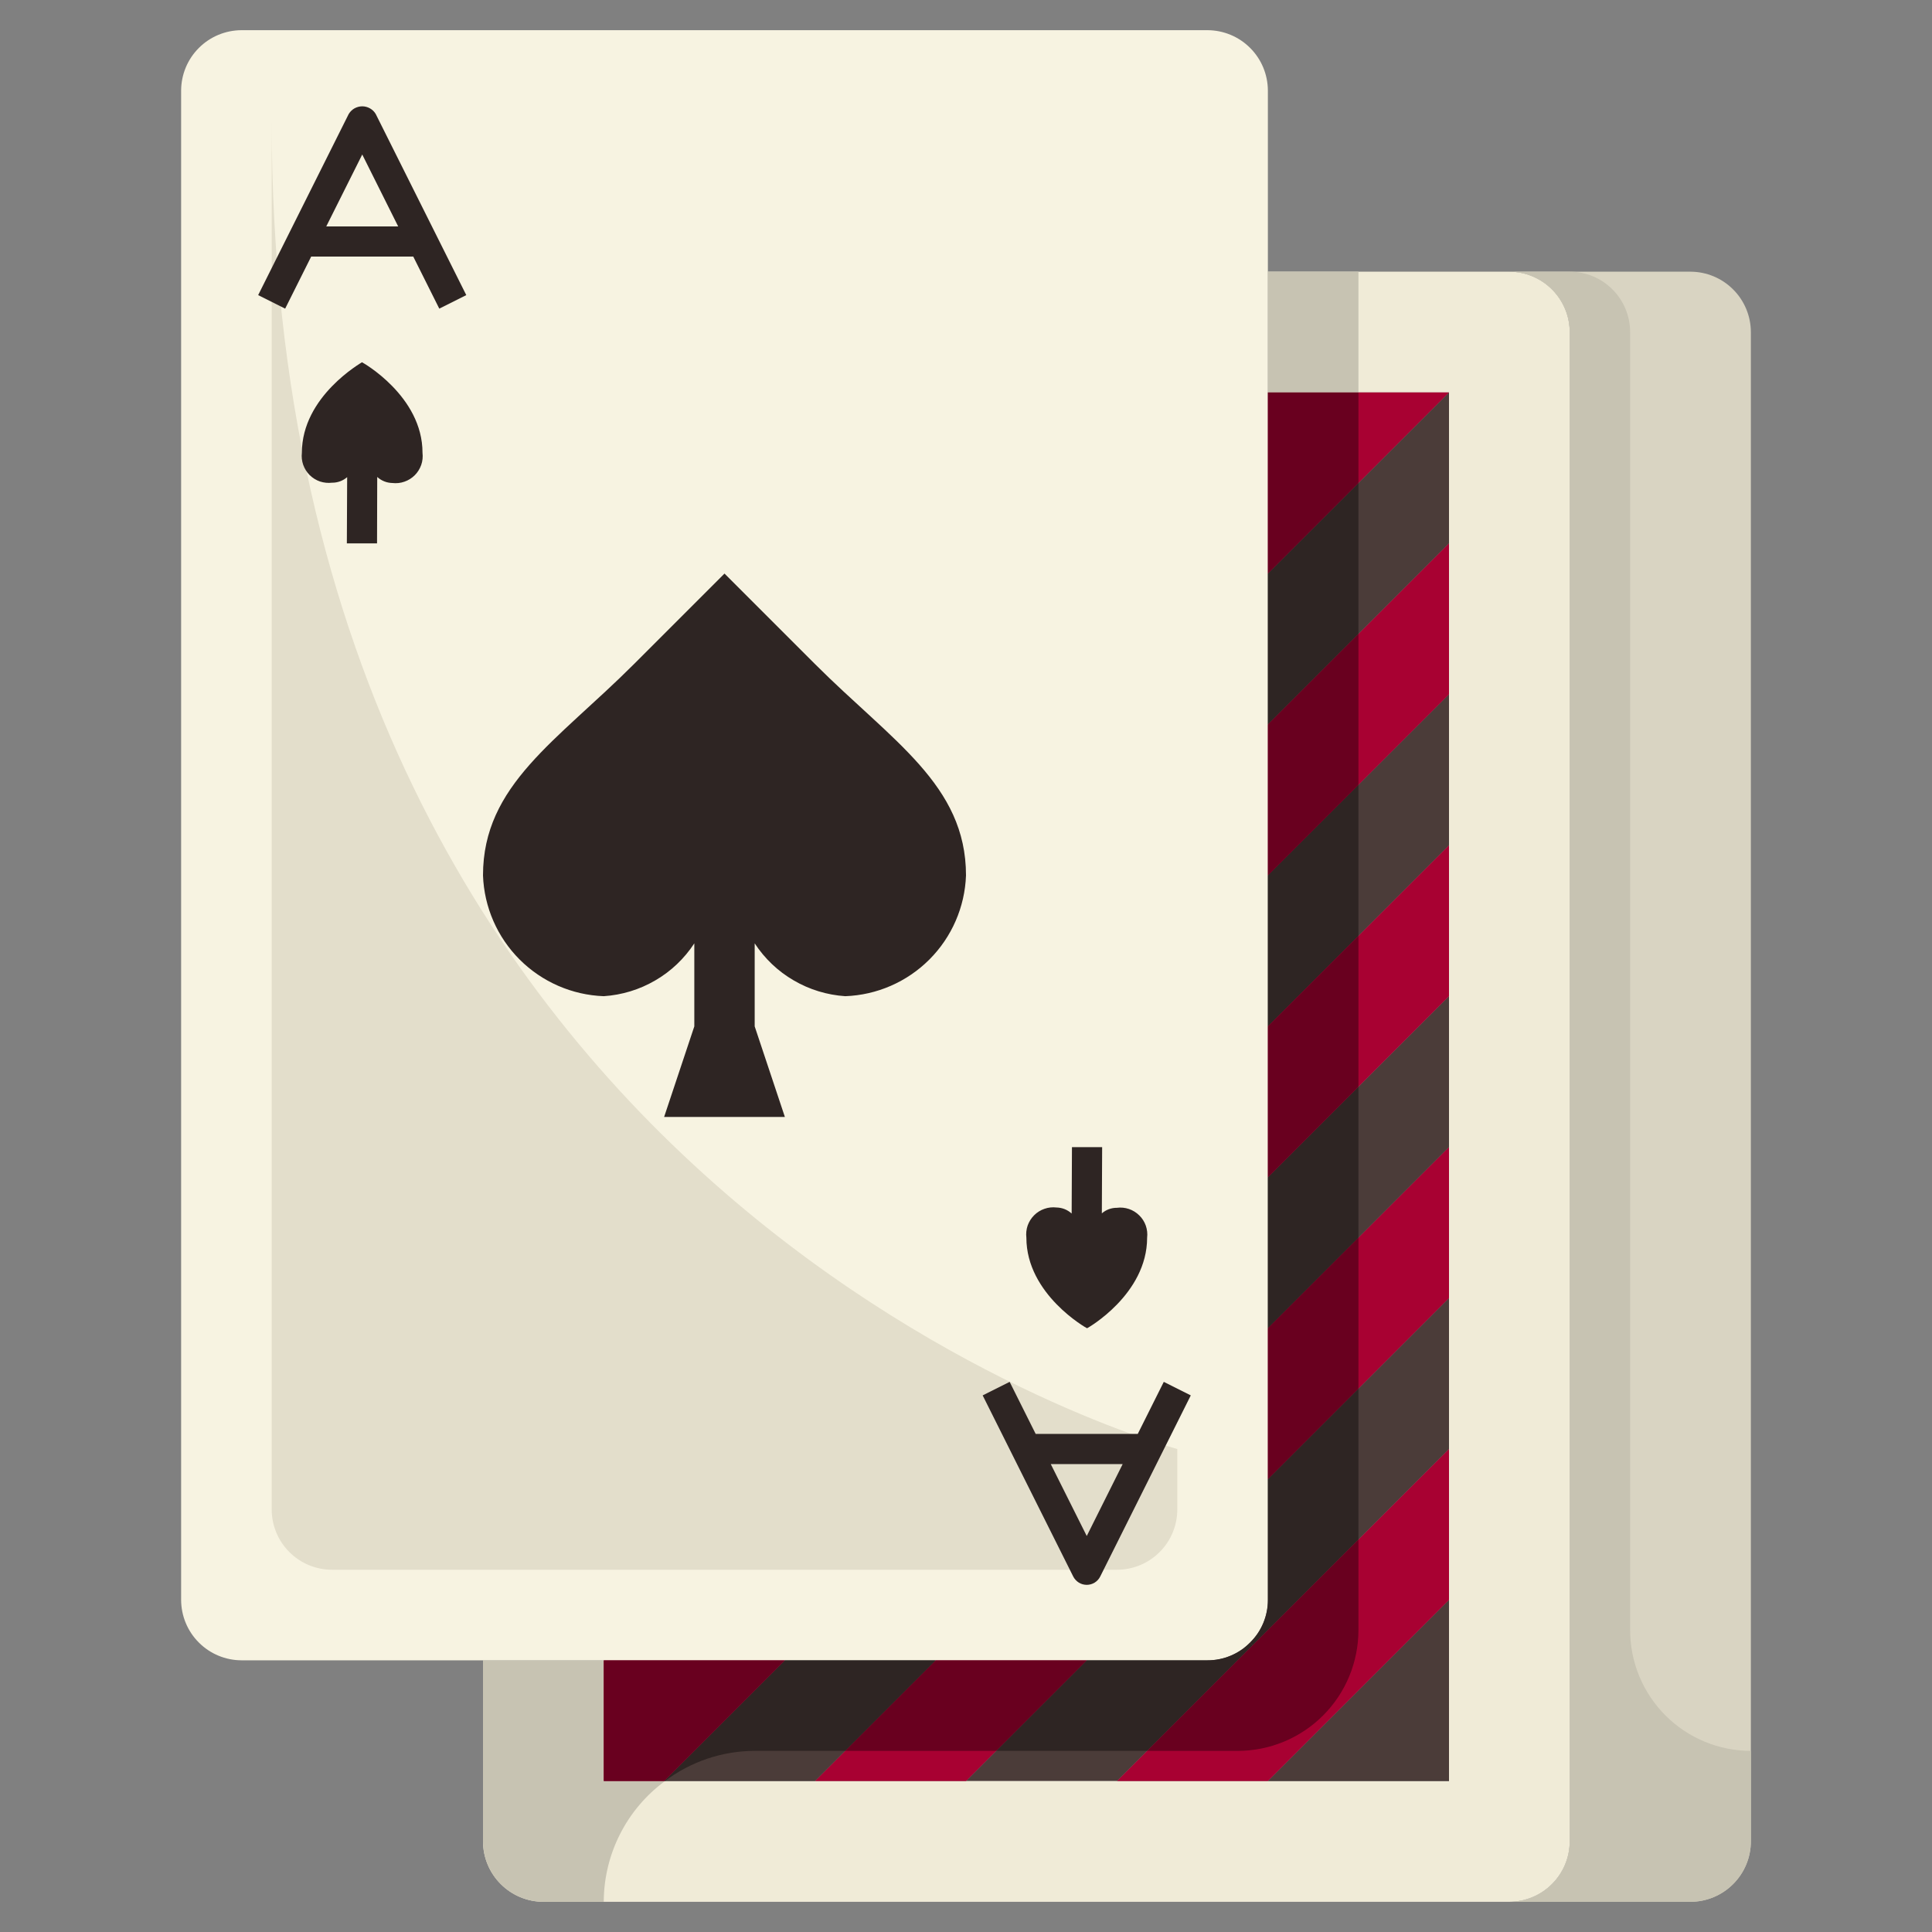 <svg width="32" height="32" viewBox="0 0 32 32" fill="none" xmlns="http://www.w3.org/2000/svg">
<rect x="0" y="0" width="32" height="32" fill="#808080" stroke="none"/>
<path d="M25 4.5H28C28.265 4.501 28.519 4.606 28.706 4.794C28.894 4.981 28.999 5.235 29 5.5V30.5C28.999 30.765 28.894 31.019 28.706 31.206C28.519 31.394 28.265 31.499 28 31.5H25C25.265 31.499 25.519 31.394 25.706 31.206C25.894 31.019 25.999 30.765 26 30.5V5.5C25.999 5.235 25.894 4.981 25.706 4.794C25.519 4.606 25.265 4.501 25 4.5V4.5Z" fill="#D9D4C2"/>
<path d="M20 27.5C20.131 27.501 20.261 27.475 20.383 27.424C20.504 27.374 20.613 27.299 20.705 27.205L20.75 27.25L18.5 29.5H16L18 27.5H20Z" fill="#4B3C39"/>
<path d="M26 5.5V30.5C25.999 30.765 25.894 31.019 25.706 31.206C25.519 31.394 25.265 31.499 25 31.5H9C8.735 31.499 8.481 31.394 8.294 31.206C8.106 31.019 8.001 30.765 8 30.5V27.5H10V29.5H24V6.5H21V4.5H25C25.265 4.501 25.519 4.606 25.706 4.794C25.894 4.981 25.999 5.235 26 5.5V5.5Z" fill="#F0EBD7"/>
<path d="M15.5 27.5L13.5 29.5H11L13 27.5H15.5Z" fill="#4B3C39"/>
<path d="M24 26.5V29.5H21L24 26.5Z" fill="#4B3C39"/>
<path d="M21 26.5V24.5L24 21.5V24L20.75 27.25L20.705 27.205C20.799 27.113 20.874 27.004 20.924 26.883C20.975 26.761 21.001 26.631 21 26.5V26.5Z" fill="#4B3C39"/>
<path d="M24 16.5V19L21 22V19.5L24 16.5Z" fill="#4B3C39"/>
<path d="M24 11.5V14L21 17V14.5L24 11.5Z" fill="#4B3C39"/>
<path d="M24 6.5V9L21 12V9.5L24 6.5Z" fill="#4B3C39"/>
<path d="M13 27.5L11 29.5H10V27.5H13Z" fill="#A80132"/>
<path d="M18 27.5L16 29.5H13.5L15.5 27.5H18Z" fill="#A80132"/>
<path d="M24 24V26.5L21 29.5H18.5L20.75 27.25L24 24Z" fill="#A80132"/>
<path d="M24 19V21.5L21 24.5V22L24 19Z" fill="#A80132"/>
<path d="M24 14V16.5L21 19.5V17L24 14Z" fill="#A80132"/>
<path d="M24 9V11.5L21 14.5V12L24 9Z" fill="#A80132"/>
<path d="M24 6.5L21 9.5V6.5H24Z" fill="#A80132"/>
<path d="M20 0.5H4C3.735 0.501 3.481 0.606 3.294 0.794C3.106 0.981 3.001 1.235 3 1.5V26.5C3.001 26.765 3.106 27.019 3.294 27.206C3.481 27.394 3.735 27.499 4 27.5H20C20.265 27.499 20.519 27.394 20.706 27.206C20.894 27.019 20.999 26.765 21 26.5V1.5C20.999 1.235 20.894 0.981 20.706 0.794C20.519 0.606 20.265 0.501 20 0.5Z" fill="#F7F3E1"/>
<path d="M4.5 2V25C4.5 25.265 4.605 25.52 4.793 25.707C4.98 25.895 5.235 26 5.5 26H18.5C18.765 26 19.02 25.895 19.207 25.707C19.395 25.52 19.5 25.265 19.5 25V24C19.5 24 4.5 20 4.5 2Z" fill="#E3DECB"/>
<path d="M19 29L20.75 27.25L20.705 27.205C20.613 27.299 20.504 27.374 20.383 27.424C20.261 27.475 20.131 27.501 20 27.5H18L16.5 29H19Z" fill="#2E2523"/>
<path d="M11.014 29.5H10V27.5H8V30.5C8.001 30.765 8.106 31.019 8.294 31.206C8.481 31.394 8.735 31.499 9 31.5H10C10.001 31.111 10.093 30.727 10.269 30.38C10.445 30.032 10.7 29.731 11.014 29.5V29.5Z" fill="#C7C3B2"/>
<path d="M22.5 4.5H21V6.5H22.5V4.5Z" fill="#C7C3B2"/>
<path d="M11.014 29.5C11.442 29.177 11.963 29.001 12.5 29H14L15.5 27.5H13L11 29.5H11.014ZM22.5 25.5V23L21 24.5V26.5C21.001 26.631 20.975 26.761 20.924 26.883C20.874 27.004 20.799 27.113 20.705 27.205L20.75 27.25L22.5 25.5Z" fill="#2E2523"/>
<path d="M22.5 18L21 19.5V22L22.5 20.5V18Z" fill="#2E2523"/>
<path d="M22.5 13L21 14.5V17L22.5 15.5V13Z" fill="#2E2523"/>
<path d="M22.5 8L21 9.5V12L22.5 10.5V8Z" fill="#2E2523"/>
<path d="M11 29.5L13 27.5H10V29.5H11Z" fill="#69001F"/>
<path d="M16.5 29L18 27.5H15.5L14 29H16.5Z" fill="#69001F"/>
<path d="M22.5 27V25.5L20.75 27.25L19 29H20.5C21.03 29 21.539 28.789 21.914 28.414C22.289 28.039 22.5 27.53 22.5 27Z" fill="#69001F"/>
<path d="M22.5 20.5L21 22V24.5L22.5 23V20.5Z" fill="#69001F"/>
<path d="M22.5 15.5L21 17V19.5L22.5 18V15.5Z" fill="#69001F"/>
<path d="M22.5 10.5L21 12V14.5L22.5 13V10.5Z" fill="#69001F"/>
<path d="M22.5 6.5H21V9.5L22.5 8V6.5Z" fill="#69001F"/>
<path d="M27 27V5.5C27 5.235 26.895 4.98 26.707 4.793C26.52 4.605 26.265 4.5 26 4.5H25C25.265 4.501 25.519 4.606 25.706 4.794C25.894 4.981 25.999 5.235 26 5.5V30.5C25.999 30.765 25.894 31.019 25.706 31.206C25.519 31.394 25.265 31.499 25 31.5H28C28.265 31.499 28.519 31.394 28.706 31.206C28.894 31.019 28.999 30.765 29 30.5V29C28.47 29 27.961 28.789 27.586 28.414C27.211 28.039 27 27.53 27 27Z" fill="#C7C3B2"/>
<path d="M13.5 11L12 9.5L10.5 11C9.225 12.275 8 13 8 14.5C8.019 15.024 8.236 15.522 8.607 15.893C8.978 16.264 9.476 16.481 10 16.5C10.301 16.48 10.593 16.391 10.853 16.239C11.114 16.088 11.335 15.877 11.5 15.625V17L11 18.5H13L12.5 17V15.625C12.665 15.877 12.886 16.088 13.147 16.239C13.407 16.391 13.699 16.48 14 16.5C14.524 16.481 15.022 16.264 15.393 15.893C15.764 15.522 15.981 15.024 16 14.5C16 13 14.775 12.275 13.5 11ZM5.776 1.888L4.276 4.888L4.723 5.112L5.154 4.25H6.845L7.276 5.112L7.723 4.888L6.223 1.888C6.2 1.849 6.167 1.817 6.128 1.795C6.089 1.773 6.045 1.761 6 1.761C5.955 1.761 5.911 1.773 5.871 1.795C5.832 1.817 5.8 1.849 5.776 1.888ZM5.404 3.75L6 2.559L6.595 3.75H5.404ZM19.276 22.888L18.845 23.75H17.154L16.723 22.888L16.276 23.112L17.776 26.112C17.797 26.153 17.829 26.188 17.869 26.213C17.908 26.237 17.953 26.25 18 26.25C18.046 26.25 18.092 26.237 18.131 26.213C18.171 26.188 18.203 26.153 18.223 26.112L19.723 23.112L19.276 22.888ZM18 25.441L17.404 24.25H18.595L18 25.441ZM5.995 6C5.995 6.005 5 6.56 5 7.5C4.992 7.567 5 7.635 5.022 7.699C5.045 7.763 5.081 7.821 5.129 7.869C5.178 7.917 5.236 7.953 5.3 7.975C5.364 7.996 5.433 8.003 5.5 7.995C5.592 7.996 5.681 7.963 5.75 7.903L5.745 9H6.245L6.248 7.9C6.317 7.963 6.406 7.998 6.498 8C6.566 8.008 6.635 8.001 6.699 7.978C6.763 7.956 6.822 7.919 6.87 7.871C6.918 7.823 6.954 7.765 6.977 7.7C6.999 7.636 7.006 7.568 6.998 7.5C7 6.56 6 6 5.995 6ZM18.5 20.005C18.408 20.004 18.319 20.037 18.25 20.097L18.255 19H17.755L17.75 20.1C17.681 20.037 17.593 20.002 17.5 20C17.432 19.992 17.364 19.999 17.299 20.022C17.235 20.044 17.177 20.08 17.128 20.129C17.08 20.177 17.044 20.235 17.021 20.299C16.999 20.364 16.992 20.432 17 20.5C17 21.44 18 22 18.005 22C18.01 22 19 21.44 19 20.5C19.008 20.433 19 20.364 18.978 20.3C18.955 20.236 18.919 20.178 18.87 20.131C18.822 20.083 18.764 20.047 18.7 20.025C18.635 20.003 18.567 19.996 18.5 20.005Z" fill="#2E2523"/>
</svg>

